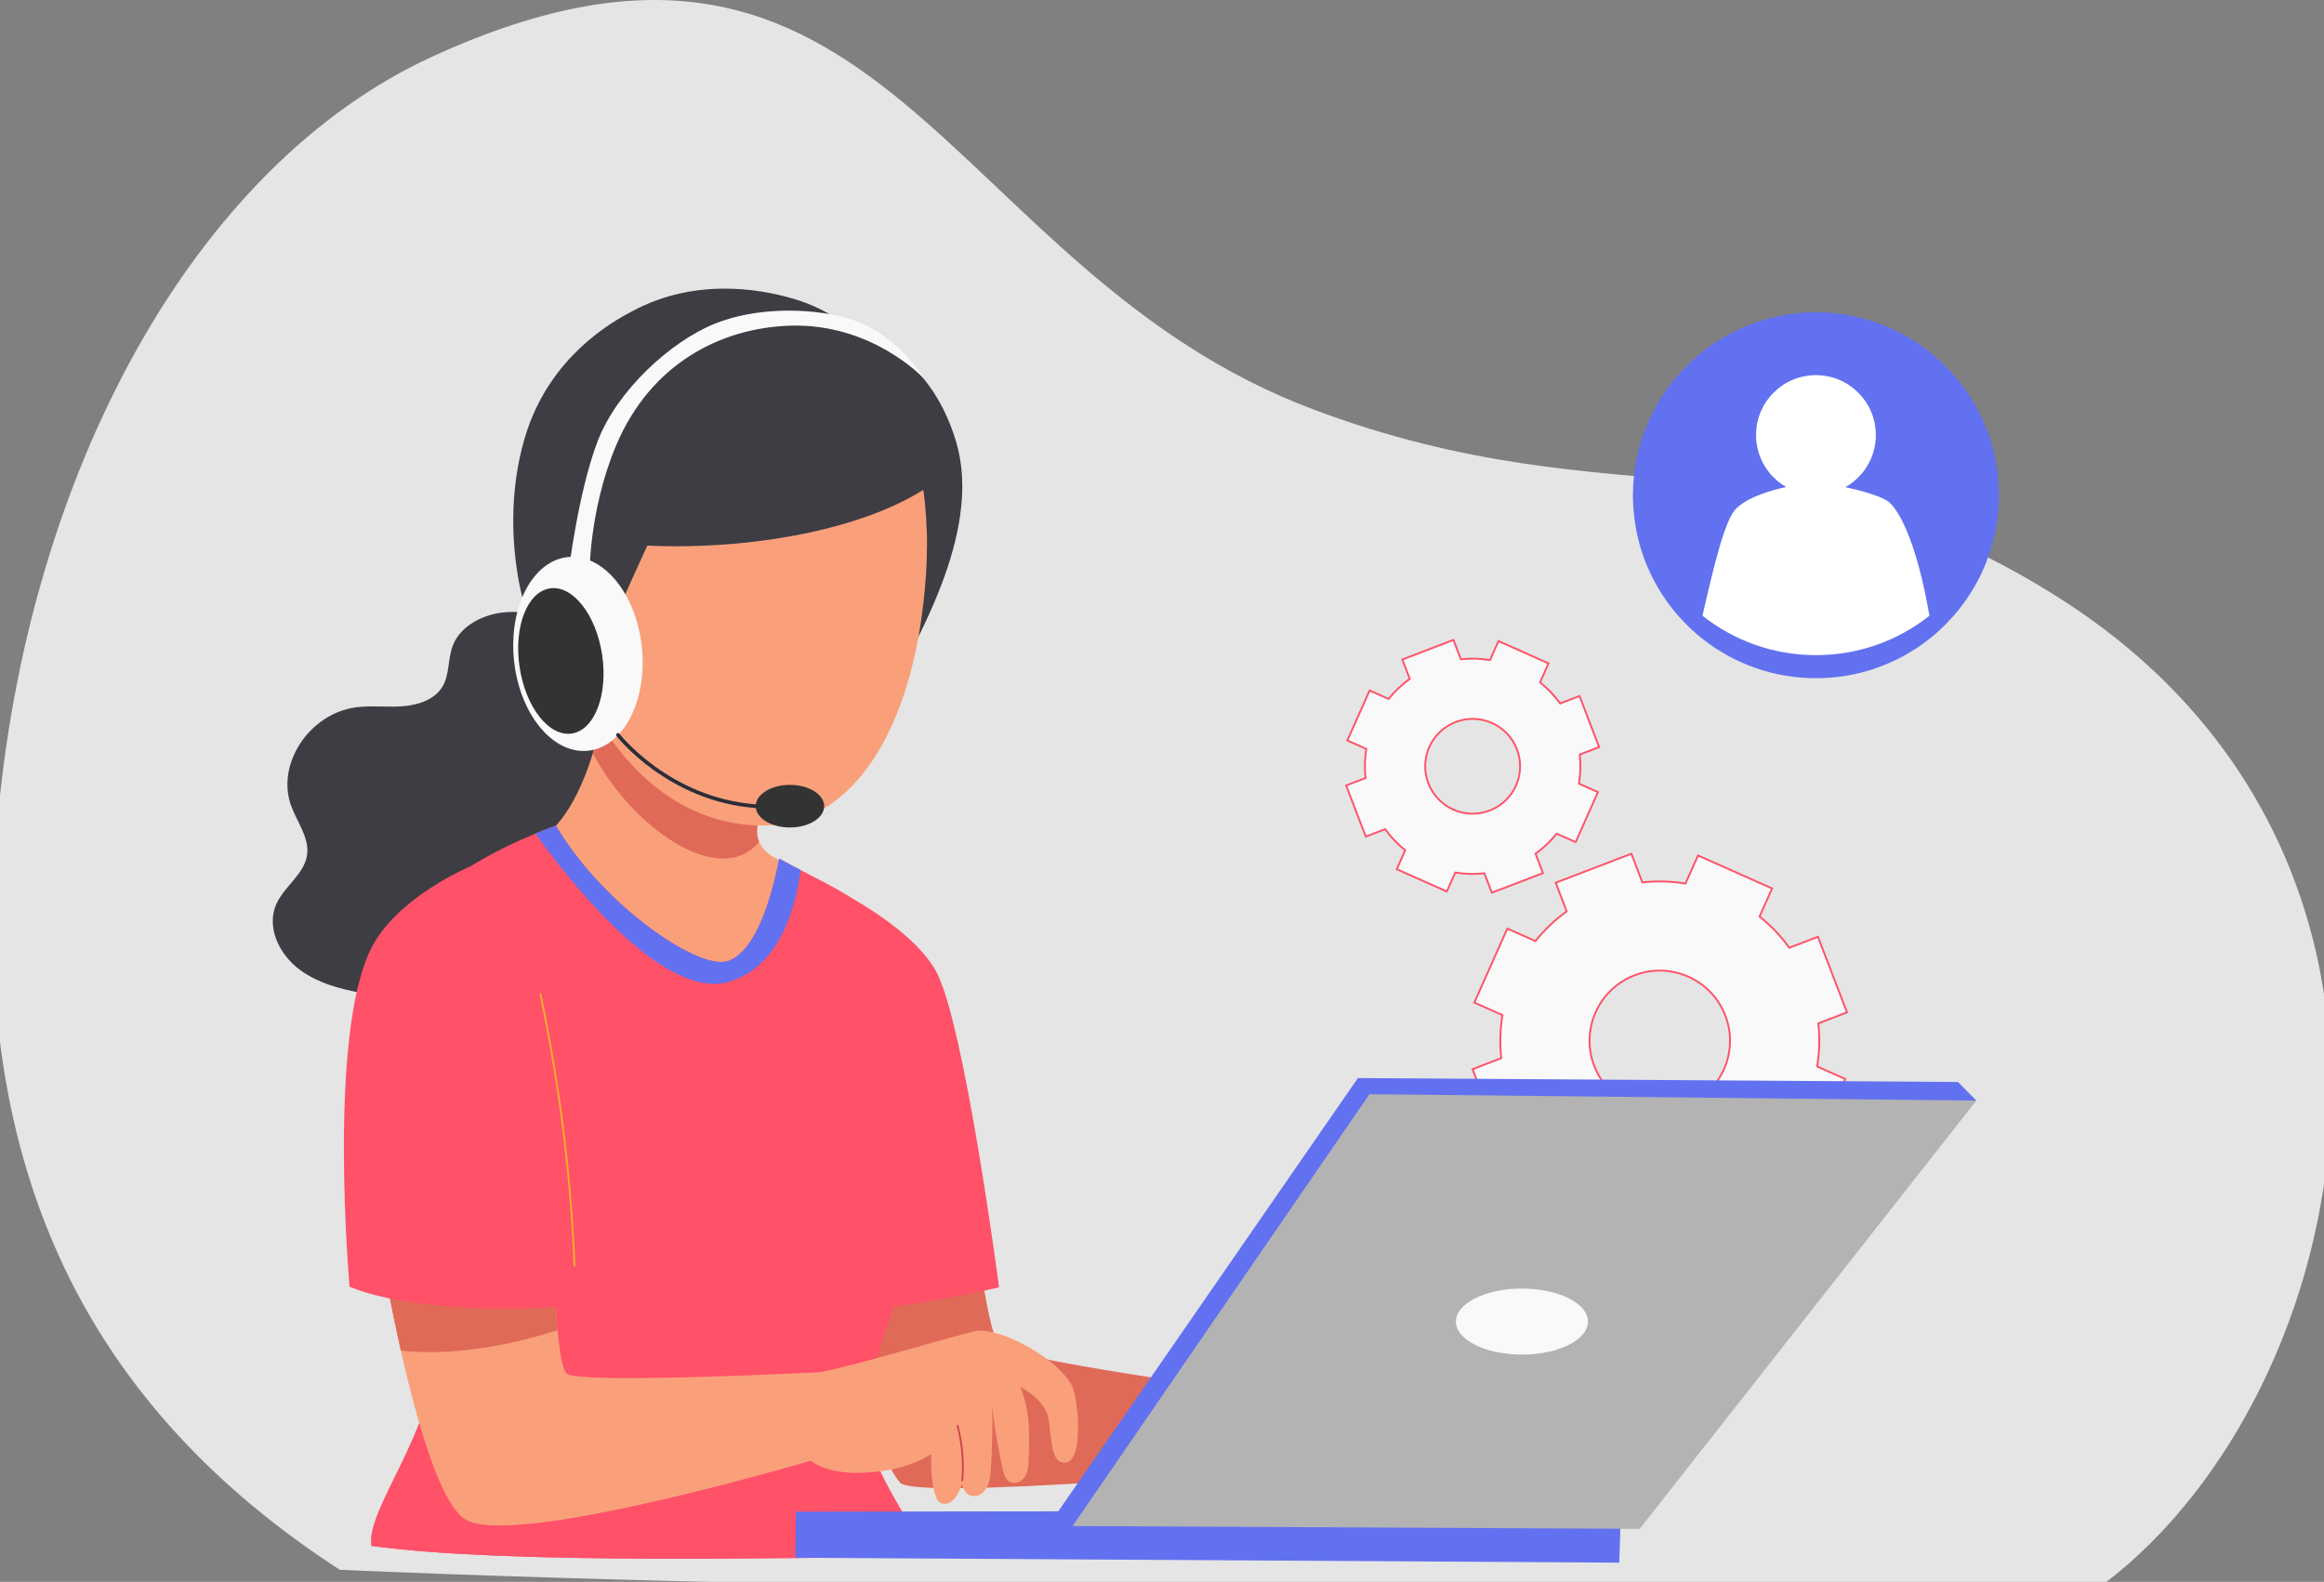 <?xml version="1.0" encoding="UTF-8" standalone="no"?> <!-- Created with Inkscape (http://www.inkscape.org/) --> <svg xmlns:inkscape="http://www.inkscape.org/namespaces/inkscape" xmlns:sodipodi="http://sodipodi.sourceforge.net/DTD/sodipodi-0.dtd" xmlns="http://www.w3.org/2000/svg" xmlns:svg="http://www.w3.org/2000/svg" width="444.671mm" height="302.704mm" viewBox="0 0 444.671 302.704" id="svg152890" inkscape:version="1.1.1 (3bf5ae0d25, 2021-09-20)" sodipodi:docname="3.svg"><rect x="0" y="0" width="444.671" height="302.704" fill="#808080" stroke="none"/> <defs id="defs152887"></defs> <g inkscape:label="Слой 1" inkscape:groupmode="layer" id="layer1" transform="translate(136.829,53.454)"> <g id="g154063" transform="translate(-75.009,-119.045)"> <g id="g27881" transform="matrix(1.017,0,0,-1.017,340.888,368.567)" style="fill:#e5e5e5;fill-opacity:1;stroke-width:0.347"> <path d="m 0,0 c 47.49,36.11 68.64,136.24 -8.47,185.34 -51.05,32.5 -82.8,13.96 -140.23,35.46 -70.11,26.24 -80.56,105.52 -165.84,66.51 -45.18,-20.66 -76.5,-78.89 -82.01,-145.07 -5.4,-64.81 17.57,-109.28 64.51,-139.71 C -221.81,-2.16 -111.36,-1.31 0,0" style="fill:#e5e5e5;fill-opacity:1;fill-rule:nonzero;stroke:none;stroke-width:0.347" id="path27883"></path> </g> <g id="g27893" transform="matrix(1.34,0,0,-1.339,260.579,277.288)" style="fill:#f9f9f9;fill-opacity:1;stroke:#ff5168;stroke-width:0.263;stroke-opacity:1"> <path d="m 0,0 c -5.172,-1.984 -10.973,0.6 -12.957,5.772 -1.982,5.166 0.603,10.967 5.774,12.951 C -2.017,20.705 3.784,18.121 5.766,12.955 7.75,7.783 5.166,1.982 0,0 Z m 23.138,13.418 -4.145,10.805 -4.097,-1.571 c -1.217,1.7 -2.651,3.194 -4.241,4.466 l 1.784,4.013 -10.573,4.709 -1.79,-4.01 c -2.009,0.332 -4.078,0.398 -6.156,0.166 l -1.572,4.097 -10.805,-4.145 1.571,-4.097 c -1.7,-1.217 -3.193,-2.651 -4.465,-4.241 l -4.014,1.784 -4.709,-10.573 4.01,-1.79 c -0.332,-2.009 -0.394,-4.077 -0.166,-6.157 l -4.097,-1.571 4.146,-10.806 4.097,1.572 c 1.221,-1.698 2.65,-3.194 4.24,-4.466 l -1.783,-4.013 10.572,-4.709 1.79,4.01 c 2.01,-0.332 4.077,-0.394 6.157,-0.166 l 1.571,-4.097 10.806,4.145 -1.572,4.097 c 1.698,1.222 3.194,2.651 4.466,4.241 l 4.013,-1.784 4.71,10.573 -4.011,1.79 c 0.332,2.009 0.399,4.078 0.166,6.156 z" style="fill:#f9f9f9;fill-opacity:1;stroke:#ff5168;stroke-width:0.263;stroke-linecap:butt;stroke-linejoin:miter;stroke-miterlimit:10;stroke-dasharray:none;stroke-opacity:1" id="path27895"></path> </g> <g id="g27897" transform="matrix(1.34,0,0,-1.339,223.207,220.698)" style="fill:#f9f9f9;fill-opacity:1;stroke:#ff5168;stroke-width:0.263;stroke-opacity:1"> <path d="m 0,0 c -3.494,-1.341 -7.414,0.406 -8.755,3.9 -1.339,3.49 0.407,7.41 3.902,8.751 3.49,1.339 7.41,-0.407 8.749,-3.898 C 5.237,5.259 3.49,1.339 0,0 Z m 15.634,9.066 -2.801,7.301 -2.768,-1.062 c -0.822,1.149 -1.791,2.158 -2.866,3.018 l 1.206,2.712 -7.144,3.182 -1.21,-2.71 c -1.357,0.224 -2.755,0.269 -4.159,0.112 l -1.062,2.768 -7.301,-2.8 1.062,-2.769 c -1.149,-0.822 -2.158,-1.791 -3.018,-2.865 l -2.711,1.205 -3.183,-7.144 2.71,-1.209 c -0.224,-1.358 -0.266,-2.755 -0.112,-4.16 l -2.768,-1.062 2.801,-7.301 2.768,1.062 c 0.825,-1.148 1.791,-2.158 2.865,-3.018 l -1.205,-2.711 7.144,-3.182 1.209,2.709 c 1.358,-0.224 2.755,-0.266 4.16,-0.112 l 1.062,-2.768 7.301,2.801 -1.062,2.768 C 7.7,-5.343 8.71,-4.378 9.57,-3.303 l 2.711,-1.206 3.182,7.144 -2.709,1.21 c 0.224,1.357 0.269,2.755 0.112,4.159 z" style="fill:#f9f9f9;fill-opacity:1;stroke:#ff5168;stroke-width:0.263;stroke-linecap:butt;stroke-linejoin:miter;stroke-miterlimit:10;stroke-dasharray:none;stroke-opacity:1" id="path27899"></path> </g> <g id="g27901" transform="matrix(1.017,0,0,-1.017,320.651,160.362)" style="fill:#6271f0;fill-opacity:1;stroke-width:0.347"> <path d="m 0,0 c 0,-10.948 -5.117,-20.707 -13.078,-27.013 -5.861,-4.652 -13.274,-7.413 -21.348,-7.413 -8.053,0 -15.466,2.761 -21.348,7.413 -7.97,6.306 -13.078,16.065 -13.078,27.013 0,19.012 15.415,34.426 34.426,34.426 C -15.414,34.426 0,19.012 0,0" style="fill:#6271f0;fill-opacity:1;fill-rule:nonzero;stroke:none;stroke-width:0.347" id="path27903"></path> </g> <g id="g63795" transform="translate(1461.263,-1875.979)"> <g id="g27909" transform="matrix(1.017,0,0,-1.017,-1175.622,2013.358)" style="stroke-width:0.347"> <path d="m 0,0 c 6.223,0 11.268,-5.045 11.268,-11.268 0,-6.224 -5.045,-11.269 -11.268,-11.269 -6.223,0 -11.269,5.045 -11.269,11.269 C -11.269,-5.045 -6.223,0 0,0" style="fill:#ffffff;fill-opacity:1;fill-rule:nonzero;stroke:none;stroke-width:0.347" id="path27911"></path> </g> <g id="g27913" transform="matrix(1.017,0,0,-1.017,-1153.912,2059.398)" style="stroke-width:0.347"> <path d="m 0,0 c -5.862,-4.652 -13.274,-7.412 -21.348,-7.412 -8.053,0 -15.466,2.76 -21.348,7.412 2.202,9.687 4.228,18.05 6.337,20.17 2.977,2.977 10.886,4.714 15.001,4.714 4.114,0 12.395,-2.109 13.925,-3.639 C -4.311,18.133 -1.623,9.542 0,0" style="fill:#ffffff;fill-opacity:1;fill-rule:nonzero;stroke:none;stroke-width:0.347" id="path27915"></path> </g> </g> <g id="g28019" transform="matrix(1.017,0,0,-1.017,201.488,311.442)" style="stroke-width:0.347"> <path d="M 0,0 C -19.44,-12.16 -40.41,-21.14 -62.03,-26.54" style="fill:none;stroke:#6f8bbf;stroke-width:0.347;stroke-linecap:round;stroke-linejoin:miter;stroke-miterlimit:10;stroke-dasharray:none;stroke-opacity:1" id="path28021"></path> </g> <g id="g28103" transform="matrix(1.017,0,0,-1.017,6.977,298.001)" style="stroke-width:0.347"> <path d="M 0,0 C -3.866,23.377 4.127,48.153 21.01,65.083 22.952,40.898 15.553,16.261 0,0" style="fill:#a2c7eb;fill-opacity:1;fill-rule:nonzero;stroke:none;stroke-width:0.347" id="path28105"></path> </g> <g id="g28115" transform="matrix(1.017,0,0,-1.017,24.569,241.464)" style="stroke-width:0.347"> <path d="M 0,0 C -1.98,-19.798 -8.098,-39.148 -17.872,-56.577" style="fill:none;stroke:#6f8bbf;stroke-width:0.347;stroke-linecap:round;stroke-linejoin:miter;stroke-miterlimit:10;stroke-dasharray:none;stroke-opacity:1" id="path28117"></path> </g> <g id="g28135" transform="matrix(1.017,0,0,-1.017,124.959,301.292)" style="stroke-width:0.347"> <path d="m 0,0 c 0,0 2.19,-20.07 4.64,-21.68 4.38,-2.89 55.08,-9.57 55.08,-9.57 l -1.66,-13.19 c 0,0 -69.44,-6.24 -72.39,-2.77 -5.12,6.02 -14.12,35.06 -14.12,35.06 z" style="fill:#e06a58;fill-opacity:1;fill-rule:nonzero;stroke:none;stroke-width:0.347" id="path28137"></path> </g> <g id="g28139" transform="matrix(1.017,0,0,-1.017,90.91,248.744)" style="fill:#ff5168;fill-opacity:1;stroke-width:0.347"> <path d="m 0,0 5.61,13.47 c 0,0 15.22,-7.15 20.24,-15.98 5.37,-9.44 11.94,-59.63 11.94,-59.63 0,0 -26.87,-6.19 -31.81,-3.56 C 1.04,-63.07 0,0 0,0" style="fill:#ff5168;fill-opacity:1;fill-rule:nonzero;stroke:none;stroke-width:0.347" id="path28141"></path> </g> <g id="g28143" transform="matrix(1.017,0,0,-1.017,47.453,185.161)" style="fill:#3e3d43;fill-opacity:1;stroke-width:0.347"> <path d="m 0,0 c -3.93,1.44 -8.09,2.7 -12.3,2.38 -4.21,-0.32 -8.51,-2.55 -9.94,-6.25 -1.02,-2.62 -0.55,-5.71 -2.16,-8.07 -1.54,-2.26 -4.6,-3.2 -7.46,-3.39 -2.87,-0.2 -5.76,0.18 -8.61,-0.19 -8.8,-1.17 -15.08,-10.73 -12.19,-18.56 1.15,-3.12 3.51,-6.1 2.97,-9.35 -0.57,-3.48 -4.22,-5.77 -5.72,-9 -1.99,-4.3 0.39,-9.51 4.32,-12.44 3.93,-2.92 9.04,-4.03 14,-4.77 6.83,-1.02 13.88,-1.5 20.63,-0.06 6.75,1.44 13.2,5 16.69,10.56 1.55,2.46 2.49,5.24 4.29,7.55 3.72,4.77 10.31,6.62 15.5,10 5.67,3.71 9.83,10.93 6.49,16.58 -3.22,5.43 -11.6,6.64 -14.96,11.99 -1.39,2.21 -1.72,4.84 -2.62,7.25 C 8.01,-3.35 5.81,-2.13 0,0" style="fill:#3e3d43;fill-opacity:1;fill-rule:nonzero;stroke:none;stroke-width:0.347" id="path28145"></path> </g> <g id="g28147" transform="matrix(1.017,0,0,-1.017,70.743,252.904)" style="stroke-width:0.347"> <path d="m 0,0 c 0.99,-1.14 2.16,-2.39 3.78,-2.5 1.71,-0.12 3.14,1.09 4.24,2.26 5.68,6.01 9.43,13.39 10.95,21 -1.41,0.8 -2.77,1.57 -4,2.29 -1.14,0.68 -2,1.63 -2.49,2.74 -0.34,0.82 -0.46,1.68 -0.37,2.58 0.8,7.52 1.51,11.71 4.15,19.34 -12.54,2.83 -24.37,6.19 -31.17,11.87 -0.83,-3.5 -1.81,-10.35 -3.9,-17.14 -2.23,-7.19 -5.71,-14.3 -11.61,-17.36 C -18.84,18.24 -8.51,9.74 0,0" style="fill:#f9a07b;fill-opacity:1;fill-rule:nonzero;stroke:none;stroke-width:0.347" id="path28149"></path> </g> <g id="g28151" transform="matrix(1.017,0,0,-1.017,83.058,224.061)" style="stroke-width:0.347"> <path d="m 0,0 c -0.09,-0.9 0.03,-1.77 0.37,-2.58 -7.42,-9 -24.01,2.76 -31.29,16.65 2.09,6.79 3.07,13.64 3.9,17.14 C -20.23,25.53 -8.39,22.16 4.15,19.34 1.51,11.71 0.8,7.53 0,0" style="fill:#e06a58;fill-opacity:1;fill-rule:nonzero;stroke:none;stroke-width:0.347" id="path28153"></path> </g> <g id="g28155" transform="matrix(1.017,0,0,-1.017,104.07,334.711)" style="fill:#ff5168;fill-opacity:1;stroke-width:0.347"> <path d="m 0,0 c -1.64,-10.86 10.08,-22.55 10.37,-28.35 -24.89,0 -77.03,-1.52 -103.58,2.09 -1.21,6.7 11.9,21.77 11.9,36.65 0,1.97 -0.08,4.13 -0.24,6.45 -0.42,6.64 -1.4,14.54 -2.49,22.64 -2.96,21.73 -6.9,44.97 -3.99,49.79 5.7,9.39 19.03,15.77 25.64,18.51 2.27,0.94 3.75,1.45 3.86,1.51 8.29,-14.14 25.16,-26.2 31.53,-25.66 1.77,0.14 7.02,1.97 10.49,19.44 1.35,-0.77 2.7,-1.48 4.04,-2.17 C -5.88,97.47 0.3,94.64 2.08,90.23 6.78,78.62 11.39,49.35 10.37,38.94 9.34,28.44 5.12,20.42 2.16,9.88 1.47,7.41 0.84,4.79 0.33,1.97 0.2,1.34 0.1,0.68 0,0" style="fill:#ff5168;fill-opacity:1;fill-rule:nonzero;stroke:none;stroke-width:0.347" id="path28157"></path> </g> <g id="g28159" transform="matrix(1.017,0,0,-1.017,114.616,363.543)" style="fill:#ff5168;fill-opacity:1;stroke-width:0.347"> <path d="m 0,0 c -24.89,0 -77.03,-1.52 -103.58,2.09 -1.21,6.7 11.9,21.77 11.9,36.65 0,1.97 -0.08,4.13 -0.24,6.45 -0.42,6.64 -1.4,14.54 -2.49,22.64 4.71,-4.97 11.58,16.03 14.62,9.88 16.45,-33.2 29.42,-41.93 51.96,-41.93 6.72,0 12.92,0.93 19.62,2.45 -0.69,-2.47 -1.32,-5.09 -1.83,-7.91 -0.12,-0.64 -0.23,-1.3 -0.33,-1.98 C -12.01,17.5 -0.29,5.81 0,0" style="fill:#ff5168;fill-opacity:1;fill-rule:nonzero;stroke:none;stroke-width:0.347" id="path28161"></path> </g> <g id="g28163" transform="matrix(1.017,0,0,-1.017,91.388,232.096)" style="fill:#6271f0;fill-opacity:1;stroke-width:0.347"> <path d="m 0,0 c -1.07,-7.77 -4.24,-18.24 -13.46,-21 -12.46,-3.73 -30.49,19.55 -36.46,27.88 2.27,0.94 3.75,1.45 3.86,1.51 8.29,-14.14 25.16,-26.2 31.53,-25.66 1.77,0.14 7.02,1.97 10.49,19.44 C -2.69,1.41 -1.34,0.7 0,0" style="fill:#6271f0;fill-opacity:1;fill-rule:nonzero;stroke:none;stroke-width:0.347" id="path28165"></path> </g> <g id="g28167" transform="matrix(1.017,0,0,-1.017,90.461,354.867)" style="fill:#6271f0;fill-opacity:1;stroke-width:0.347"> <path d="m 0,0 -0.09,-8.67 155,-0.92 0.32,9.83 z" style="fill:#6271f0;fill-opacity:1;fill-rule:nonzero;stroke:none;stroke-width:0.347" id="path28169"></path> </g> <g id="g28171" transform="matrix(1.017,0,0,-1.017,316.326,276.202)" style="fill:#6271f0;fill-opacity:1;stroke-width:0.347"> <path d="m 0,0 -3.45,3.5 -112.9,0.74 -56.64,-81.91 2.96,-2.38 z" style="fill:#6271f0;fill-opacity:1;fill-rule:nonzero;stroke:none;stroke-width:0.347" id="path28173"></path> </g> <path d="m 200.215,274.972 -56.81,82.641 108.514,0.539 64.407,-81.95 z" style="fill:#b3b3b3;fill-opacity:1;fill-rule:nonzero;stroke:none;stroke-width:0.353;stroke-opacity:1" id="path28177"></path> <g id="g28179" transform="matrix(1.017,0,0,-1.017,229.386,312.171)" style="fill:#f9f9f9;fill-opacity:1;stroke-width:0.347"> <path d="m 0,0 c 6.859,0 12.42,-2.78 12.42,-6.21 0,-3.43 -5.561,-6.21 -12.42,-6.21 -6.859,0 -12.42,2.78 -12.42,6.21 C -12.42,-2.78 -6.859,0 0,0" style="fill:#f9f9f9;fill-opacity:1;fill-rule:nonzero;stroke:none;stroke-width:0.347" id="path28181"></path> </g> <g id="g28187" transform="matrix(1.017,0,0,-1.017,121.877,164.313)" style="fill:#3e3d43;fill-opacity:1;stroke-width:0.347"> <path d="m 0,0 c -1.16,-8.22 -4.83,-17.28 -10.18,-27.29 -1.88,8.2 -3.08,18.19 -4.74,28.18 -1.69,10.01 -3.84,20.02 -7.57,28.2 -0.84,1.81 -1.75,3.54 -2.74,5.14 2.21,0.21 4.45,0 6.58,-0.59 3.33,-0.89 6.45,-2.61 9,-4.91 4.24,-3.77 7.08,-8.91 8.77,-14.33 C 0.51,9.9 0.76,5.12 0,0" style="fill:#3e3d43;fill-opacity:1;fill-rule:nonzero;stroke:none;stroke-width:0.347" id="path28189"></path> </g> <g id="g28191" transform="matrix(1.017,0,0,-1.017,115.49,172.957)" style="stroke-width:0.347"> <path d="m 0,0 c -0.06,-1.62 -0.17,-3.27 -0.32,-4.91 -2.28,-26.6 -13.45,-44.85 -30.54,-44.85 -24.13,0 -39.77,27.06 -39.77,53.57 0,26.15 16.02,45.08 34.77,42.89 10.81,-1.24 18.71,-4.83 24.32,-10.09 3.71,-3.5 6.39,-7.73 8.22,-12.54 2.09,-5.39 3.1,-11.49 3.31,-18.06 0,-0.02 0.02,-0.04 0.02,-0.06 C 0.09,4.01 0.07,2.03 0,0" style="fill:#f9a07b;fill-opacity:1;fill-rule:nonzero;stroke:none;stroke-width:0.347" id="path28193"></path> </g> <g id="g28199" transform="matrix(1.017,0,0,-1.017,119.03,156.299)" style="fill:#3e3d43;fill-opacity:1;stroke-width:0.347"> <path d="m 0,0 c -3.31,-2.8 -7.46,-5.12 -12.12,-7 -13.26,-5.35 -30.49,-7.12 -43.92,-6.47 -6.6,-14.5 -9.27,-19.7 -10.96,-32.35 -6.45,6.05 -11.7,17.13 -13.26,25.84 -1.54,8.68 -1.39,17.79 1.03,26.32 3.81,13.45 13.42,20.65 20.08,24.15 1.66,0.91 3.16,1.54 4.32,2 8.51,3.29 18.1,2.99 26.83,0.32 4.76,-1.48 8.77,-3.98 12.14,-7.06 C -9.05,19.6 -4.84,11.27 -2.12,5.03 -1.26,3.12 -0.57,1.39 0,0" style="fill:#3e3d43;fill-opacity:1;fill-rule:nonzero;stroke:none;stroke-width:0.347" id="path28201"></path> </g> <g id="g28239" transform="matrix(1.017,0,0,-1.017,50.952,176.232)" style="fill:#f9f9f9;stroke-width:0.347"> <path d="m 0,0 c 0,0 -0.21,12.47 4.98,24.86 6.51,15.55 19.78,22.2 32.65,22.65 15.51,0.55 25.22,-9.86 25.22,-9.86 0,0 -5.05,8.91 -15.01,11.47 C 41.3,50.8 31.43,51.07 23.51,47.85 15.35,44.54 5.18,35.35 1.5,25.64 -2.17,15.93 -3.96,0.81 -3.96,0.81 Z" style="fill:#f9f9f9;fill-opacity:1;fill-rule:nonzero;stroke:none;stroke-width:0.347" id="path28241"></path> </g> <g id="g28243" transform="matrix(1.017,0,0,-1.017,46.836,172.19)" style="fill:#f9f9f9;fill-opacity:1;stroke-width:0.347"> <path d="M 0,0 C 6.641,0.69 12.873,-6.908 13.919,-16.971 14.965,-27.034 10.43,-35.752 3.789,-36.442 -2.852,-37.133 -9.084,-29.534 -10.13,-19.471 -11.177,-9.408 -6.641,-0.69 0,0" style="fill:#f9f9f9;fill-opacity:1;fill-rule:nonzero;stroke:none;stroke-width:0.347" id="path28245"></path> </g> <g id="g28247" transform="matrix(1.017,0,0,-1.017,43.407,178.184)" style="fill:#333333;stroke-width:0.347"> <path d="m 0,0 c 4.287,0.644 8.682,-4.948 9.815,-12.49 1.133,-7.543 -1.423,-14.179 -5.711,-14.823 -4.287,-0.645 -8.681,4.947 -9.815,12.49 C -6.844,-7.281 -4.287,-0.644 0,0" style="fill:#333333;fill-opacity:1;fill-rule:nonzero;stroke:none;stroke-width:0.347" id="path28249"></path> </g> <g id="g28251" transform="matrix(1.017,0,0,-1.017,89.323,215.783)" style="fill:#333333;fill-opacity:1;stroke-width:0.347"> <path d="m 0,0 c 3.557,0 6.44,-1.795 6.44,-4.01 0,-2.215 -2.883,-4.01 -6.44,-4.01 -3.557,0 -6.44,1.795 -6.44,4.01 C -6.44,-1.795 -3.557,0 0,0" style="fill:#333333;fill-opacity:1;fill-rule:nonzero;stroke:none;stroke-width:0.347" id="path28253"></path> </g> <g id="g28255" transform="matrix(1.017,0,0,-1.017,56.423,206.223)" style="stroke:#2b2d39;stroke-width:0.347;stroke-opacity:1"> <path d="M 0,0 C 0,0 9.46,-12.16 25.91,-13.41" style="fill:none;stroke:#2b2d39;stroke-width:0.694;stroke-linecap:round;stroke-linejoin:miter;stroke-miterlimit:10;stroke-dasharray:none;stroke-opacity:1" id="path28257"></path> </g> <g id="g28259" transform="matrix(1.017,0,0,-1.017,96.503,328.111)" style="stroke-width:0.347"> <path d="m 0,0 -0.62,-15.99 c 0,0 -57.83,-17.33 -67.38,-11.85 -4.66,2.68 -9.01,17.42 -12.26,31.81 -3.4,15.12 -5.58,29.84 -5.58,29.84 l 33.9,6.64 c 0,0 0.02,-20.67 1.17,-32.62 0.41,-4.45 1,-7.69 1.79,-8.22 C -45.99,-2.36 0,0 0,0" style="fill:#f9a07b;fill-opacity:1;fill-rule:nonzero;stroke:none;stroke-width:0.347" id="path28261"></path> </g> <g id="g28263" transform="matrix(1.017,0,0,-1.017,44.87,320.127)" style="stroke-width:0.347"> <path d="m 0,0 c -6.16,-2 -18.05,-5.09 -29.49,-3.87 -3.4,15.12 -5.58,29.84 -5.58,29.84 l 33.9,6.64 C -1.17,32.62 -1.15,11.95 0,0" style="fill:#e06a58;fill-opacity:1;fill-rule:nonzero;stroke:none;stroke-width:0.347" id="path28265"></path> </g> <g id="g28267" transform="matrix(1.017,0,0,-1.017,94.825,328.273)" style="stroke-width:0.347"> <path d="m 0,0 c 8.6,1.84 23.16,6.26 29.2,7.78 4.29,1.08 15.46,-4.7 18.41,-10.15 1.29,-2.38 2.51,-15.86 -1.96,-14.47 -2.24,0.7 -1.87,6.48 -2.57,8.84 -0.57,1.92 -2.39,3.78 -5.16,5.38 1.85,-4.61 1.78,-8.63 1.58,-13.61 -0.04,-1.1 -0.11,-2.25 -0.64,-3.2 -0.54,-0.95 -1.7,-1.63 -2.7,-1.21 -1.02,0.42 -1.37,1.69 -1.6,2.8 -0.79,3.84 -1.59,7.68 -1.91,12.02 0.08,-4.27 -0.01,-8.55 -0.28,-12.81 -0.2,-3.26 -1.82,-5.05 -3.81,-4.48 -0.89,0.25 -1.25,1.07 -1.63,2.15 -0.6,-2.09 -2.1,-4.4 -4.04,-3.52 -1.18,0.53 -1.91,4.79 -1.7,9.17 -3.72,-2.31 -7.92,-3.29 -12.76,-3.51 -4.34,-0.2 -8.78,0.61 -11.39,3.56 C -2.7,-10.65 -1.18,-3.83 0,0" style="fill:#f9a07b;fill-opacity:1;fill-rule:nonzero;stroke:none;stroke-width:0.347" id="path28269"></path> </g> <g id="g28271" transform="matrix(1.017,0,0,-1.017,122.304,348.918)" style="stroke-width:0.347"> <path d="M 0,0 C 0.29,3.46 -0.01,6.97 -0.89,10.31" style="fill:none;stroke:#cc454e;stroke-width:0.347;stroke-linecap:round;stroke-linejoin:miter;stroke-miterlimit:10;stroke-dasharray:none;stroke-opacity:1" id="path28273"></path> </g> <g id="g28275" transform="matrix(1.017,0,0,-1.017,39.805,252.863)" style="fill:#ff5168;fill-opacity:1;stroke-width:0.347"> <path d="m 0,0 c -2.46,6.93 -11.47,21.11 -11.47,21.11 0,0 -13.75,-5.72 -18.63,-15.43 -8.26,-16.44 -4.06,-63.64 -4.06,-63.64 11.13,-4.66 33.47,-4.73 42.98,-3.39 0,0 -3.89,47.5 -8.82,61.35" style="fill:#ff5168;fill-opacity:1;fill-rule:nonzero;stroke:none;stroke-width:0.347" id="path28277"></path> </g> <g id="g28279" transform="matrix(1.017,0,0,-1.017,41.585,255.812)" style="stroke-width:0.347"> <path d="M 0,0 C 3.75,-17.95 5.76,-34.69 6.4,-51.09" style="fill:none;stroke:#f2ae30;stroke-width:0.347;stroke-linecap:round;stroke-linejoin:miter;stroke-miterlimit:10;stroke-dasharray:none;stroke-opacity:1" id="path28281"></path> </g> </g> </g> </svg> 
